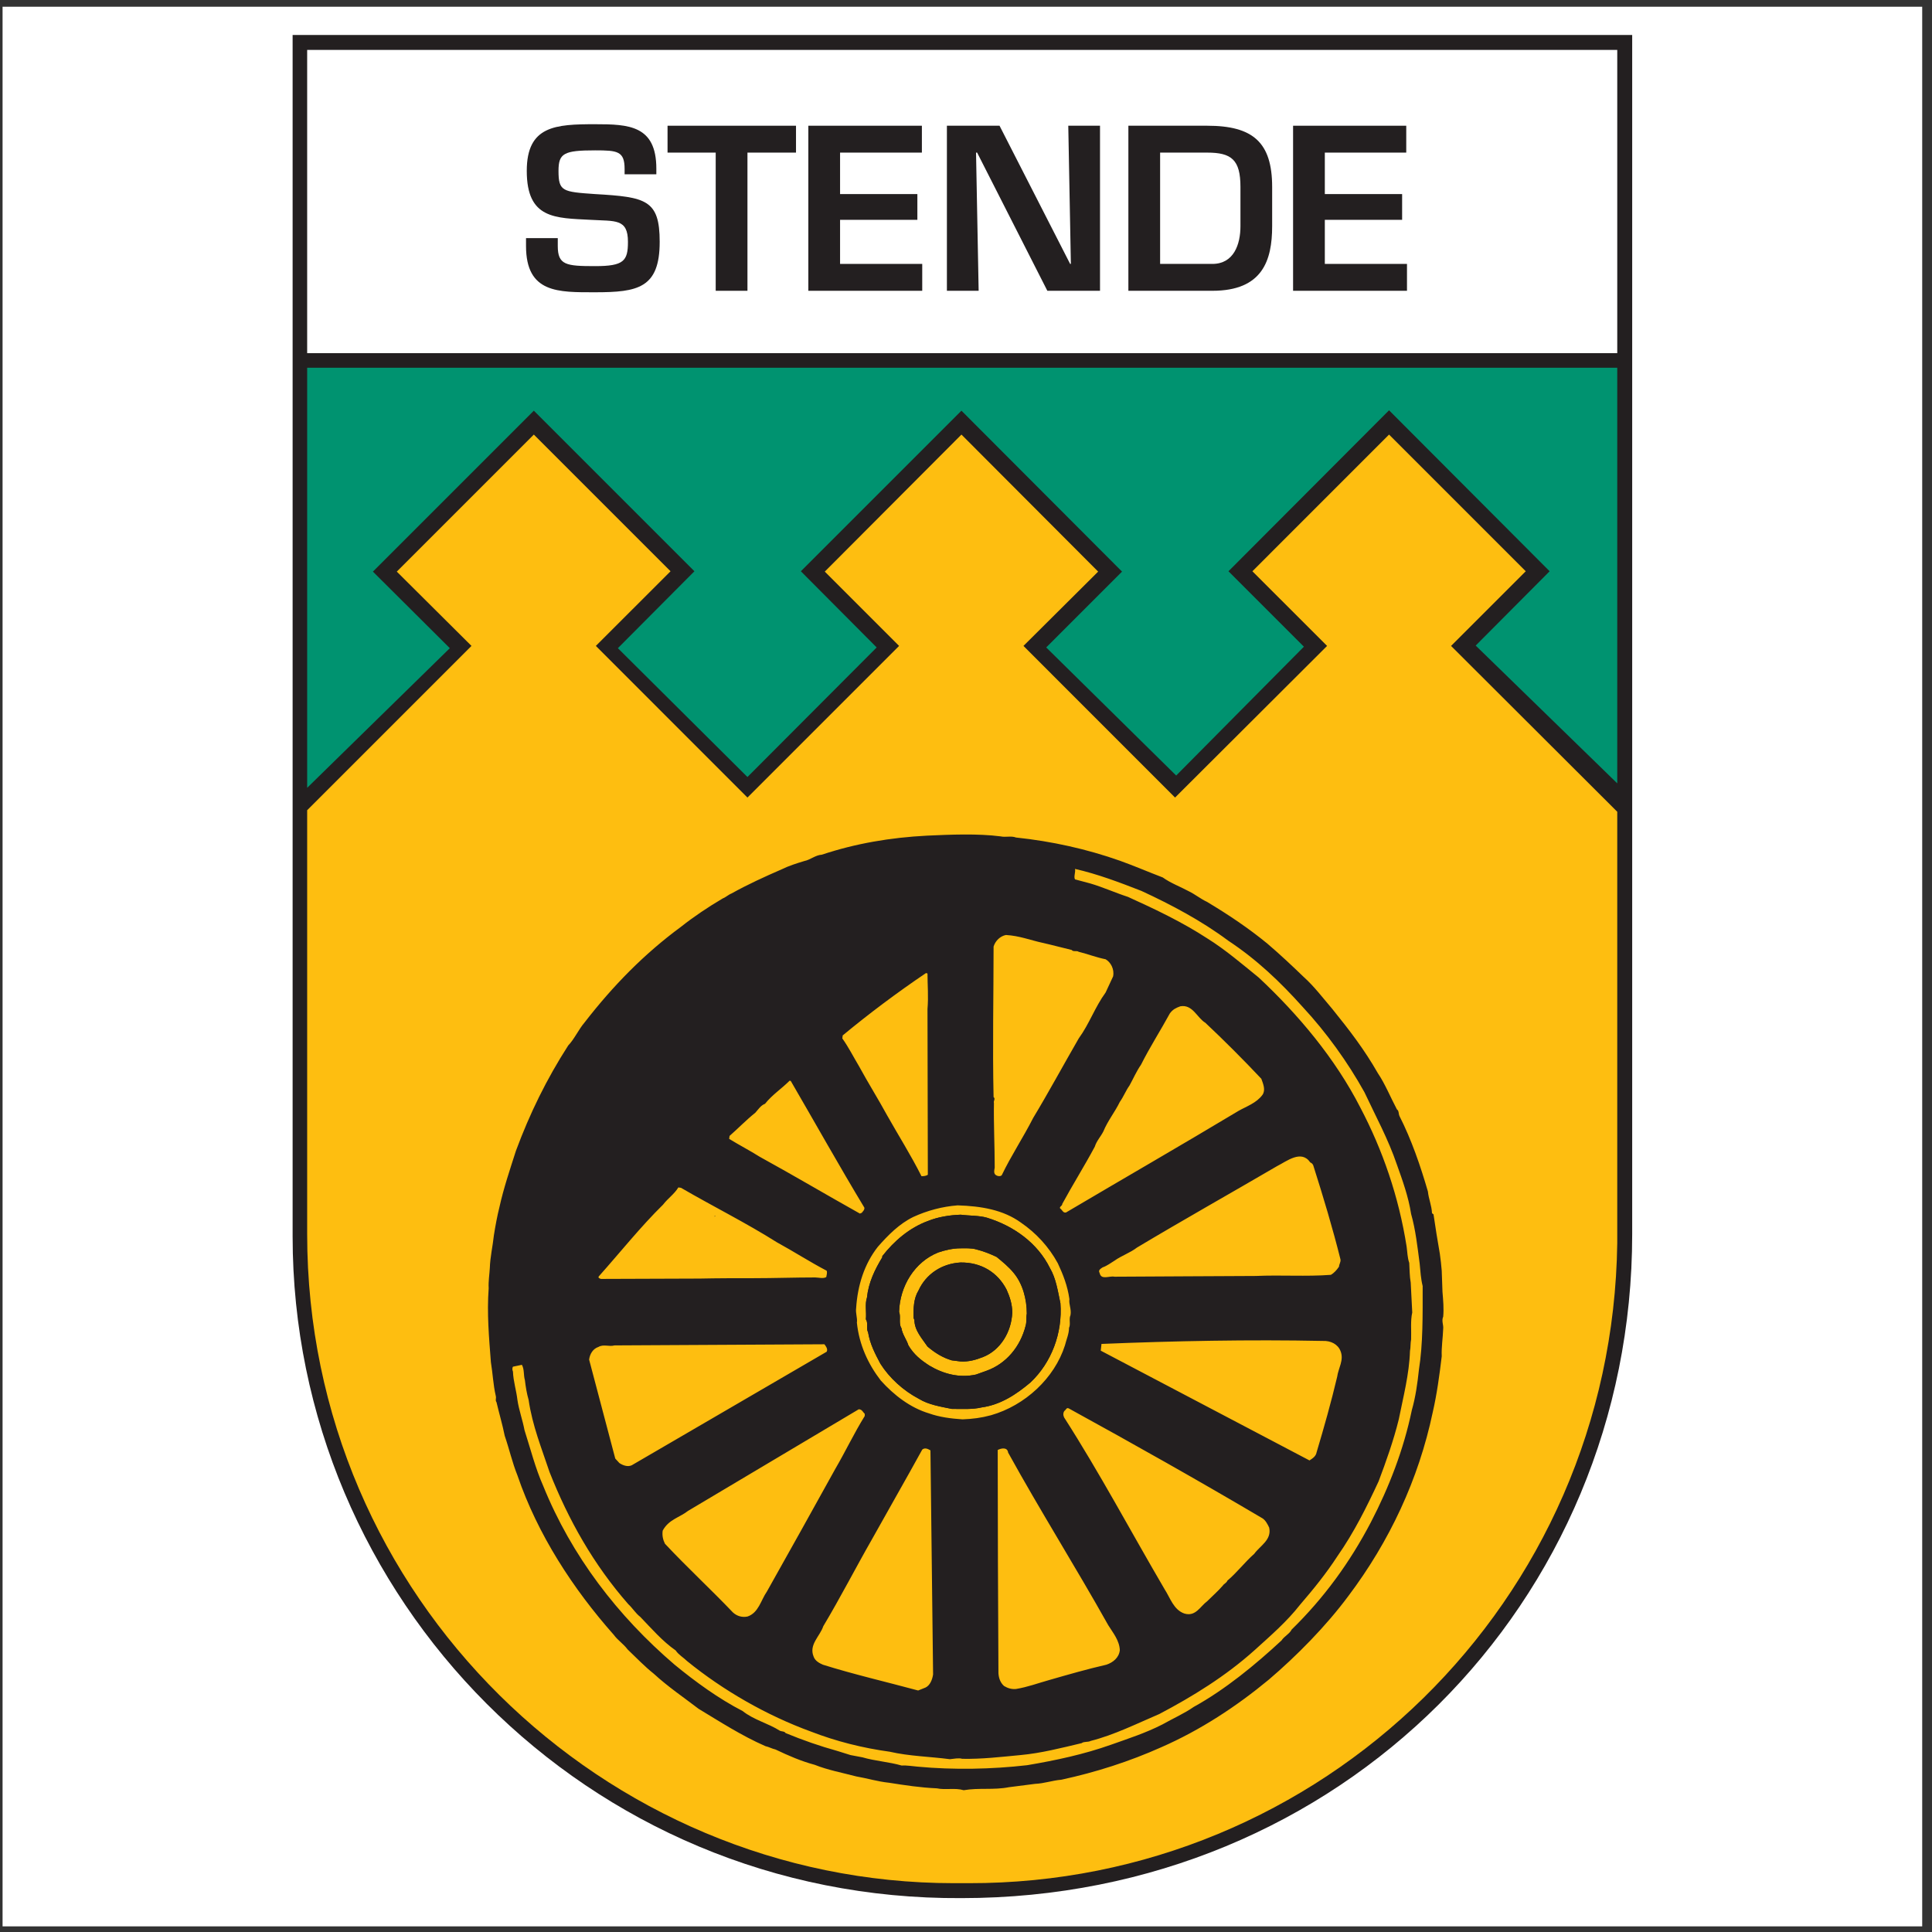 <?xml version="1.0" encoding="UTF-8"?>
<svg xmlns="http://www.w3.org/2000/svg" xmlns:xlink="http://www.w3.org/1999/xlink" width="194pt" height="194pt" viewBox="0 0 194 194" version="1.1">
<rect x="0" y="0" width="194" height="194" fill="#333333" stroke="none"/>
<g id="surface1">
<path style=" stroke:none;fill-rule:evenodd;fill:rgb(100%,100%,100%);fill-opacity:1;" d="M 0.258 0.676 L 193.016 0.676 L 193.016 193.434 L 0.258 193.434 L 0.258 0.676 "/>
<path style=" stroke:none;fill-rule:evenodd;fill:rgb(13.699%,12.199%,12.5%);fill-opacity:1;" d="M 163.895 3.512 L 163.895 123.922 C 163.895 160.938 134.57 190.598 96.543 190.598 C 58.93 190.824 29.383 160.449 29.383 124.148 L 29.383 3.512 L 163.895 3.512 "/>
<path style=" stroke:none;fill-rule:evenodd;fill:rgb(13.699%,12.199%,12.5%);fill-opacity:1;" d="M 162.395 5.012 L 162.395 123.922 L 162.32 127.297 L 162.094 130.637 L 161.68 133.898 L 161.117 137.125 L 160.367 140.273 L 159.508 143.387 L 158.492 146.422 L 157.367 149.387 L 156.055 152.273 L 154.633 155.086 L 153.055 157.824 L 151.367 160.449 L 149.57 163 L 147.656 165.473 L 145.594 167.836 L 143.418 170.086 L 141.168 172.262 L 138.805 174.285 L 136.332 176.234 L 133.742 178.035 L 131.082 179.723 L 128.309 181.297 L 125.457 182.723 L 122.531 184.035 L 119.531 185.199 L 116.457 186.211 L 113.305 187.074 L 110.082 187.785 L 106.781 188.387 L 103.406 188.797 L 99.992 189.023 L 96.543 189.137 L 93.094 189.062 L 89.719 188.836 L 86.418 188.422 L 83.156 187.859 L 79.969 187.109 L 76.82 186.25 L 73.742 185.234 L 70.742 184.035 L 67.855 182.762 L 65.008 181.297 L 62.27 179.723 L 59.605 178.035 L 57.02 176.199 L 54.543 174.25 L 52.18 172.188 L 49.895 170.012 L 47.758 167.762 L 45.695 165.398 L 43.742 162.922 L 41.945 160.375 L 40.258 157.711 L 38.68 154.973 L 37.258 152.16 L 35.945 149.312 L 34.781 146.348 L 33.77 143.348 L 32.871 140.273 L 32.156 137.125 L 31.594 133.973 L 31.184 130.75 L 30.918 127.449 L 30.844 124.148 L 30.844 5.012 L 162.395 5.012 "/>
<path style=" stroke:none;fill-rule:evenodd;fill:rgb(100%,100%,100%);fill-opacity:1;" d="M 30.844 35.461 L 162.395 35.461 L 162.395 5.012 L 30.844 5.012 L 30.844 35.461 "/>
<path style=" stroke:none;fill-rule:evenodd;fill:rgb(13.699%,12.199%,12.5%);fill-opacity:1;" d="M 52.82 23.91 L 52.82 24.699 C 52.82 29.461 56.082 29.348 59.758 29.348 C 64.031 29.348 66.242 28.938 66.242 24.285 C 66.242 20.051 64.855 19.785 59.758 19.488 C 56.492 19.262 56.082 19.223 56.082 17.16 C 56.082 15.398 56.605 15.098 59.758 15.098 C 62.008 15.098 62.719 15.176 62.719 16.973 L 62.719 17.5 L 65.906 17.5 L 65.906 16.938 C 65.906 12.586 63.133 12.473 59.758 12.473 C 55.781 12.473 52.895 12.625 52.895 17.16 C 52.895 22 55.746 21.887 59.305 22.074 C 61.781 22.223 63.055 21.926 63.055 24.285 C 63.055 26.199 62.645 26.723 59.758 26.723 C 56.832 26.723 56.008 26.613 56.008 24.699 L 56.008 23.91 L 52.82 23.91 "/>
<path style=" stroke:none;fill-rule:evenodd;fill:rgb(13.699%,12.199%,12.5%);fill-opacity:1;" d="M 75.055 15.324 L 79.93 15.324 L 79.93 12.625 L 67.031 12.625 L 67.031 15.324 L 71.867 15.324 L 71.867 29.199 L 75.055 29.199 L 75.055 15.324 "/>
<path style=" stroke:none;fill-rule:evenodd;fill:rgb(13.699%,12.199%,12.5%);fill-opacity:1;" d="M 84.355 15.324 L 92.57 15.324 L 92.57 12.625 L 81.168 12.625 L 81.168 29.199 L 92.605 29.199 L 92.605 26.5 L 84.355 26.5 L 84.355 22.074 L 92.117 22.074 L 92.117 19.488 L 84.355 19.488 L 84.355 15.324 "/>
<path style=" stroke:none;fill-rule:evenodd;fill:rgb(13.699%,12.199%,12.5%);fill-opacity:1;" d="M 107.531 26.5 L 107.457 26.5 L 100.367 12.625 L 95.082 12.625 L 95.082 29.199 L 98.27 29.199 L 98.008 15.324 L 98.117 15.324 L 105.168 29.199 L 110.457 29.199 L 110.457 12.625 L 107.27 12.625 L 107.531 26.5 "/>
<path style=" stroke:none;fill-rule:evenodd;fill:rgb(13.699%,12.199%,12.5%);fill-opacity:1;" d="M 113.305 29.199 L 121.742 29.199 C 126.77 29.199 127.742 26.16 127.742 22.711 L 127.742 18.773 C 127.742 14.273 125.793 12.625 121.219 12.625 L 113.305 12.625 Z M 116.492 26.5 L 116.492 15.324 L 121.219 15.324 C 123.656 15.324 124.559 16.035 124.559 18.773 L 124.559 22.711 C 124.559 24.551 123.883 26.5 121.742 26.5 L 116.492 26.5 "/>
<path style=" stroke:none;fill-rule:evenodd;fill:rgb(13.699%,12.199%,12.5%);fill-opacity:1;" d="M 133.031 15.324 L 141.207 15.324 L 141.207 12.625 L 129.844 12.625 L 129.844 29.199 L 141.281 29.199 L 141.281 26.5 L 133.031 26.5 L 133.031 22.074 L 140.793 22.074 L 140.793 19.488 L 133.031 19.488 L 133.031 15.324 "/>
<path style=" stroke:none;fill-rule:evenodd;fill:rgb(99.606%,74.509%,6.274%);fill-opacity:1;" d="M 110.27 57.398 L 102.77 64.859 L 117.992 80.086 L 133.258 64.859 L 125.758 57.363 L 139.48 43.637 L 153.207 57.363 L 145.707 64.859 L 162.395 81.512 C 162.395 96.398 162.395 109.973 162.395 124.824 C 161.906 160.898 132.656 189.172 97.258 189.098 L 95.793 189.098 C 60.656 189.098 30.844 160.449 30.844 123.922 L 30.844 81.359 L 47.344 64.859 L 39.844 57.398 L 53.605 43.637 L 67.332 57.363 L 59.832 64.859 L 75.055 80.086 L 90.281 64.859 L 82.82 57.398 L 96.543 43.637 L 110.27 57.398 "/>
<path style=" stroke:none;fill-rule:evenodd;fill:rgb(0%,57.646%,43.921%);fill-opacity:1;" d="M 162.395 36.926 L 162.395 78.66 L 148.18 64.824 L 155.605 57.363 L 139.48 41.199 L 123.355 57.363 L 130.93 64.938 L 118.105 77.875 L 105.055 65.012 L 112.668 57.398 L 96.543 41.238 L 80.418 57.363 L 88.031 65.012 L 75.055 78.023 L 62.043 65.086 L 69.73 57.363 L 53.605 41.238 L 37.445 57.398 L 45.168 65.086 L 30.844 79.109 L 30.844 36.926 C 81.957 36.926 111.242 36.926 162.395 36.926 "/>
<path style=" stroke:none;fill-rule:evenodd;fill:rgb(13.699%,12.199%,12.5%);fill-opacity:1;" d="M 99.094 122.273 C 101.793 123.098 104.195 124.824 105.43 127.336 C 106.031 128.348 106.219 129.625 106.48 130.859 C 106.707 133.859 105.582 136.824 103.48 138.812 C 102.059 140.012 100.48 141.062 98.57 141.324 C 97.633 141.547 96.582 141.473 95.57 141.473 C 94.48 141.25 93.242 141.062 92.27 140.461 C 90.695 139.637 89.305 138.359 88.406 136.938 C 87.883 135.961 87.355 134.949 87.168 133.785 C 86.945 133.375 87.207 132.848 86.945 132.473 C 87.02 131.797 86.832 130.938 87.055 130.297 C 87.207 128.797 87.844 127.484 88.594 126.25 L 88.594 126.137 C 89.793 124.598 91.332 123.285 93.168 122.609 C 94.18 122.199 95.344 122.012 96.469 121.973 C 97.332 122.086 98.305 122.047 99.094 122.273 Z M 101.082 129.512 C 101.383 130.188 101.645 130.938 101.645 131.797 C 101.57 133.75 100.445 135.586 98.719 136.262 C 97.969 136.562 97.258 136.75 96.469 136.711 L 95.57 136.598 C 94.668 136.336 93.883 135.848 93.133 135.211 C 92.605 134.422 91.82 133.598 91.82 132.547 L 91.742 132.359 C 91.707 131.387 91.742 130.375 92.23 129.586 C 92.98 127.938 94.555 126.887 96.43 126.773 C 98.492 126.734 100.184 127.75 101.082 129.512 Z M 98.043 125.461 C 98.793 125.648 99.43 125.91 100.07 126.211 C 100.668 126.699 101.309 127.223 101.793 127.824 C 102.695 128.91 103.105 130.449 103.105 131.91 C 103.031 132.25 103.105 132.734 102.992 133.109 C 102.469 135.211 101.043 136.938 99.055 137.648 L 98.008 138.023 C 96.32 138.398 94.707 137.949 93.32 137.125 C 92.457 136.562 91.781 136.035 91.219 135.098 C 91.031 134.5 90.617 134.012 90.508 133.336 L 90.469 133.297 C 90.242 132.773 90.469 132.211 90.281 131.723 C 90.355 129.137 91.855 126.699 94.219 125.762 C 94.895 125.535 95.68 125.348 96.43 125.348 C 96.957 125.348 97.555 125.312 98.043 125.461 "/>
<path style=" stroke:none;fill-rule:evenodd;fill:rgb(13.699%,12.199%,12.5%);fill-opacity:1;" d="M 71.793 122.086 C 71.867 122.125 71.793 122.16 71.758 122.16 L 71.758 122.086 C 71.793 122.086 71.793 122.125 71.793 122.086 "/>
<path style=" stroke:none;fill-rule:evenodd;fill:rgb(13.699%,12.199%,12.5%);fill-opacity:1;" d="M 102.02 84.098 C 105.617 84.473 109.145 85.262 112.445 86.426 C 113.906 86.949 115.293 87.551 116.758 88.109 C 117.543 88.676 118.555 89.051 119.383 89.5 C 120.059 89.836 120.543 90.25 121.184 90.551 C 123.32 91.824 125.383 93.211 127.258 94.75 C 128.531 95.836 129.73 96.961 130.895 98.086 C 131.945 99.023 132.883 100.262 133.781 101.312 C 135.508 103.449 137.008 105.398 138.355 107.762 C 139.07 108.812 139.633 110.199 140.27 111.398 C 140.492 111.547 140.418 111.848 140.531 112.074 C 141.73 114.438 142.633 117.062 143.383 119.648 C 143.457 120.398 143.758 121.035 143.793 121.824 L 143.945 121.938 C 144.133 123.25 144.355 124.598 144.582 125.91 C 144.656 126.473 144.73 127.035 144.77 127.598 L 144.844 129.699 C 144.918 130.598 144.992 131.387 144.918 132.211 C 144.73 132.625 144.957 133.035 144.918 133.41 C 144.883 134.387 144.73 135.25 144.77 136.188 C 144.543 138.098 144.281 140.012 143.867 141.812 C 142.445 148.562 139.52 154.785 135.395 160.262 C 133.145 163.297 130.18 166.297 127.406 168.66 C 124.145 171.359 120.543 173.723 116.605 175.449 C 113.418 176.875 110.043 177.961 106.559 178.711 C 105.656 178.785 104.867 179.086 103.934 179.125 L 101.309 179.461 C 99.77 179.762 98.305 179.5 96.77 179.762 C 95.867 179.5 94.969 179.762 94.07 179.574 C 92.418 179.5 90.918 179.273 89.27 179.012 C 88.145 178.898 87.055 178.562 85.969 178.375 C 84.543 178 83.117 177.734 81.805 177.211 C 80.418 176.836 79.219 176.312 77.867 175.672 C 77.531 175.598 77.195 175.41 76.855 175.336 C 74.457 174.285 72.32 172.898 70.145 171.586 C 68.68 170.461 67.07 169.375 65.645 168.062 C 64.742 167.348 63.883 166.449 63.02 165.625 C 62.605 165.062 62.043 164.723 61.633 164.16 C 57.543 159.547 53.98 154.074 51.957 148.148 C 51.43 146.836 51.133 145.484 50.68 144.172 C 50.457 143.047 50.117 141.922 49.855 140.797 C 49.707 140.609 49.855 140.422 49.781 140.16 C 49.52 139.035 49.48 137.91 49.293 136.785 C 49.105 134.348 48.883 131.875 49.07 129.359 C 49.031 128.648 49.145 128.012 49.184 127.336 C 49.219 126.211 49.48 125.125 49.594 124.035 C 49.742 123.098 49.93 122.086 50.156 121.188 C 50.57 119.312 51.207 117.438 51.805 115.562 C 53.195 111.812 54.883 108.359 57.055 104.984 C 57.695 104.312 58.07 103.41 58.707 102.66 C 61.555 98.984 64.668 95.797 68.383 93.062 C 69.656 92.051 71.117 91.074 72.582 90.211 C 72.883 90.098 73.145 89.836 73.445 89.723 C 75.055 88.824 76.781 88.035 78.508 87.285 C 79.18 86.949 80.008 86.688 80.758 86.461 C 81.355 86.348 81.883 85.859 82.52 85.824 C 85.895 84.699 89.418 84.098 93.094 83.91 C 95.457 83.801 98.195 83.688 100.48 83.984 C 100.969 84.098 101.531 83.91 102.02 84.098 Z M 102.508 122.762 C 104.043 123.812 105.32 125.199 106.219 126.848 C 106.742 127.973 107.195 129.098 107.383 130.449 C 107.309 130.973 107.605 131.461 107.492 132.062 C 107.309 132.473 107.531 132.961 107.344 133.336 C 107.344 133.938 107.082 134.5 106.934 135.098 C 105.883 138.398 102.918 141.137 99.508 142.109 C 98.531 142.375 97.668 142.484 96.656 142.523 C 95.492 142.449 94.332 142.297 93.281 141.922 C 91.406 141.359 89.758 140.086 88.445 138.625 C 87.168 136.973 86.27 135.023 86.043 132.812 C 86.117 132.359 85.895 131.875 85.969 131.348 C 86.117 129.062 86.793 126.922 88.145 125.199 C 89.195 124 90.32 122.875 91.707 122.199 C 93.094 121.562 94.633 121.148 96.168 121.035 C 98.531 121.109 100.742 121.484 102.508 122.762 Z M 99.094 122.273 C 101.793 123.098 104.195 124.824 105.43 127.336 C 106.031 128.348 106.219 129.625 106.48 130.859 C 106.707 133.859 105.582 136.824 103.48 138.812 C 102.059 140.012 100.48 141.062 98.57 141.324 C 97.633 141.547 96.582 141.473 95.57 141.473 C 94.48 141.25 93.242 141.062 92.27 140.461 C 90.695 139.637 89.305 138.359 88.406 136.938 C 87.883 135.961 87.355 134.949 87.168 133.785 C 86.945 133.375 87.207 132.848 86.945 132.473 C 87.02 131.797 86.832 130.938 87.055 130.297 C 87.207 128.797 87.844 127.484 88.594 126.25 L 88.594 126.137 C 89.793 124.598 91.332 123.285 93.168 122.609 C 94.18 122.199 95.344 122.012 96.469 121.973 C 97.332 122.086 98.305 122.047 99.094 122.273 Z M 101.082 129.512 C 101.383 130.188 101.645 130.938 101.645 131.797 C 101.57 133.75 100.445 135.586 98.719 136.262 C 97.969 136.562 97.258 136.75 96.469 136.711 L 95.57 136.598 C 94.668 136.336 93.883 135.848 93.133 135.211 C 92.605 134.422 91.82 133.598 91.82 132.547 L 91.742 132.359 C 91.707 131.387 91.742 130.375 92.23 129.586 C 92.98 127.938 94.555 126.887 96.43 126.773 C 98.492 126.734 100.184 127.75 101.082 129.512 Z M 98.043 125.461 C 98.793 125.648 99.43 125.91 100.07 126.211 C 100.668 126.699 101.309 127.223 101.793 127.824 C 102.695 128.91 103.105 130.449 103.105 131.91 C 103.031 132.25 103.105 132.734 102.992 133.109 C 102.469 135.211 101.043 136.938 99.055 137.648 L 98.008 138.023 C 96.32 138.398 94.707 137.949 93.32 137.125 C 92.457 136.562 91.781 136.035 91.219 135.098 C 91.031 134.5 90.617 134.012 90.508 133.336 L 90.469 133.297 C 90.242 132.773 90.469 132.211 90.281 131.723 C 90.355 129.137 91.855 126.699 94.219 125.762 C 94.895 125.535 95.68 125.348 96.43 125.348 C 96.957 125.348 97.555 125.312 98.043 125.461 Z M 68.383 119.273 C 71.605 121.148 74.867 122.762 78.02 124.75 C 79.668 125.648 81.355 126.734 83.008 127.598 C 83.082 127.785 83.008 128.012 82.969 128.234 C 82.668 128.422 82.18 128.273 81.844 128.273 C 79.82 128.273 77.719 128.348 75.695 128.348 C 73.895 128.348 72.055 128.348 70.258 128.387 C 67.031 128.387 63.695 128.422 60.355 128.422 C 60.207 128.387 60.02 128.312 60.133 128.16 C 62.27 125.762 64.332 123.172 66.582 120.961 C 67.07 120.324 67.707 119.91 68.117 119.234 Z M 79.406 108.547 C 81.805 112.672 84.281 117.098 86.793 121.262 C 86.832 121.484 86.645 121.637 86.531 121.785 L 86.344 121.859 C 82.93 119.949 79.707 118.035 76.293 116.16 C 75.281 115.523 74.195 114.961 73.219 114.359 L 73.258 114.062 C 74.117 113.312 74.945 112.449 75.844 111.734 C 76.145 111.398 76.406 110.984 76.82 110.836 C 77.531 109.938 78.469 109.336 79.293 108.512 Z M 93.133 97.75 C 93.133 98.91 93.242 100.074 93.133 101.312 L 93.168 117.961 C 93.02 118.074 92.758 118.109 92.531 118.109 C 91.48 116.012 90.242 114.062 89.082 112 C 88.18 110.348 87.168 108.734 86.27 107.086 C 85.668 106.074 85.219 105.172 84.582 104.273 L 84.617 103.973 C 87.242 101.797 90.094 99.66 92.98 97.711 Z M 104.68 94.672 C 105.695 94.898 106.633 95.16 107.605 95.387 C 107.793 95.609 108.094 95.422 108.32 95.574 C 109.219 95.797 110.082 96.137 111.02 96.324 C 111.543 96.625 111.918 97.336 111.77 98.047 L 111.02 99.66 C 109.93 101.16 109.406 102.773 108.32 104.273 C 106.781 106.938 105.281 109.711 103.742 112.262 C 102.73 114.25 101.531 116.047 100.594 118 C 100.48 118.148 100.184 118.109 100.07 118.035 C 99.73 117.887 99.844 117.512 99.883 117.25 C 99.883 115.035 99.77 112.859 99.805 110.762 C 99.73 110.535 99.992 110.348 99.77 110.16 C 99.656 105.062 99.77 99.961 99.77 95.047 C 99.957 94.449 100.445 94 101.008 93.887 C 102.355 93.961 103.48 94.41 104.68 94.672 Z M 114.617 89.461 C 117.617 90.848 120.656 92.461 123.32 94.449 C 126.207 96.359 128.531 98.574 130.82 101.125 C 133.184 103.672 135.32 106.637 137.008 109.672 C 138.133 112.074 139.406 114.398 140.27 116.949 C 140.832 118.523 141.43 120.172 141.695 121.898 C 142.145 123.473 142.332 125.199 142.555 126.887 C 142.633 127.672 142.668 128.387 142.855 129.137 C 142.855 132.062 142.895 134.91 142.48 137.535 C 142.332 138.922 142.145 140.273 141.77 141.586 C 140.945 145.562 139.48 149.348 137.645 152.875 C 135.543 156.887 132.957 160.449 129.695 163.637 C 129.508 164.047 128.945 164.312 128.684 164.723 C 126.055 167.16 123.055 169.637 119.867 171.398 C 118.895 172.074 117.77 172.562 116.719 173.16 C 115.031 174.023 113.27 174.586 111.582 175.188 C 108.844 176.16 106.031 176.762 103.145 177.25 C 99.582 177.66 95.758 177.734 92.156 177.398 C 91.633 177.359 91.07 177.25 90.543 177.285 C 89.23 176.91 87.883 176.836 86.605 176.461 L 85.406 176.234 L 84.094 175.824 C 82.332 175.336 80.605 174.734 78.883 174.023 C 78.77 173.836 78.508 173.875 78.32 173.797 C 77.156 173.047 75.695 172.711 74.57 171.812 C 72.168 170.574 69.844 168.887 67.742 167.16 C 62.043 162.285 57.395 156.25 54.543 149.199 C 53.758 147.438 53.27 145.484 52.668 143.609 C 52.48 142.598 52.105 141.586 51.957 140.574 C 51.844 139.598 51.543 138.699 51.508 137.723 C 51.43 137.574 51.43 137.348 51.508 137.234 L 52.406 137.047 C 52.668 137.535 52.555 138.062 52.707 138.586 C 52.781 139.223 52.895 139.938 53.082 140.574 C 53.457 143.16 54.395 145.449 55.18 147.812 C 57.094 152.648 59.605 157.109 63.094 161.086 C 63.508 161.461 63.805 161.984 64.293 162.359 C 65.418 163.523 66.508 164.797 67.855 165.734 C 68.117 166.148 68.645 166.449 68.98 166.785 C 72.617 169.75 77.008 172.262 81.43 173.875 C 83.945 174.848 86.605 175.523 89.344 175.898 C 91.293 176.348 93.395 176.387 95.383 176.648 C 95.793 176.609 96.281 176.5 96.617 176.609 C 98.605 176.648 100.48 176.422 102.469 176.234 C 104.531 176.047 106.559 175.523 108.617 175.035 C 108.844 174.848 109.258 174.961 109.52 174.812 C 111.883 174.211 114.133 173.086 116.418 172.109 C 119.758 170.348 123.055 168.324 125.98 165.699 C 127.633 164.199 129.207 162.848 130.555 161.125 C 131.945 159.512 133.184 157.973 134.305 156.25 C 135.957 153.887 137.23 151.336 138.43 148.75 C 139.18 146.762 139.93 144.66 140.457 142.523 C 140.906 140.273 141.508 137.984 141.582 135.66 C 141.656 135.324 141.617 134.875 141.695 134.5 C 141.73 133.637 141.617 132.625 141.809 131.797 L 141.656 128.797 C 141.543 128.16 141.543 127.484 141.508 126.812 C 141.32 126.285 141.32 125.688 141.242 125.16 C 140.457 120.172 138.844 115.484 136.594 111.211 C 134.082 106.297 130.367 101.875 126.395 98.16 C 124.781 96.848 122.98 95.312 121.219 94.223 C 118.742 92.609 116.008 91.301 113.27 90.062 C 111.992 89.648 110.758 89.086 109.48 88.711 L 107.945 88.301 C 107.793 88.035 108.02 87.586 107.945 87.25 C 110.23 87.773 112.406 88.598 114.617 89.461 Z M 83.008 135.734 L 63.43 147.137 C 63.02 147.324 62.531 147.137 62.195 146.91 L 61.781 146.461 L 59.156 136.523 C 59.23 135.961 59.531 135.438 60.094 135.25 C 60.617 134.949 61.145 135.25 61.707 135.098 L 82.781 134.984 C 82.93 135.172 83.156 135.473 83.008 135.734 Z M 86.832 141.961 L 86.832 142.188 C 85.742 143.949 84.918 145.711 83.867 147.512 C 81.582 151.637 79.332 155.688 77.008 159.812 C 76.406 160.672 76.18 161.949 75.055 162.324 C 74.457 162.438 73.969 162.25 73.594 161.91 C 71.418 159.625 68.98 157.375 66.77 155.012 C 66.582 154.637 66.469 154.188 66.543 153.699 C 67.145 152.574 68.23 152.387 69.094 151.711 L 86.23 141.512 C 86.57 141.512 86.645 141.812 86.832 141.961 Z M 93.43 145.637 L 93.695 168.137 C 93.617 168.66 93.395 169.223 92.945 169.449 L 92.195 169.75 C 89.008 168.887 85.742 168.137 82.633 167.16 C 82.293 167.012 81.844 166.785 81.695 166.336 C 81.207 165.137 82.332 164.312 82.668 163.297 C 84.395 160.41 85.93 157.41 87.582 154.523 C 89.23 151.562 90.957 148.562 92.605 145.562 C 92.867 145.336 93.168 145.484 93.43 145.637 Z M 101.23 145.859 C 104.457 151.711 107.98 157.297 111.281 163.188 C 111.77 163.973 112.406 164.723 112.445 165.699 C 112.367 166.449 111.77 166.938 111.094 167.16 C 109.145 167.609 107.309 168.137 105.355 168.699 C 104.27 169 103.184 169.41 102.02 169.598 C 101.57 169.637 101.195 169.523 100.82 169.297 C 100.445 168.961 100.293 168.512 100.258 168.023 C 100.219 160.523 100.184 153.062 100.184 145.598 C 100.555 145.41 101.156 145.297 101.23 145.859 Z M 126.77 152.461 C 127.07 152.648 127.293 153.062 127.445 153.398 C 127.707 154.637 126.543 155.199 125.945 156.023 C 124.969 156.887 124.219 157.898 123.242 158.723 C 123.168 158.949 122.906 159.023 122.793 159.211 C 122.27 159.812 121.781 160.223 121.219 160.785 C 120.508 161.312 120.059 162.359 118.93 162.023 C 117.844 161.648 117.508 160.449 116.945 159.586 C 113.605 153.887 110.418 147.887 106.855 142.336 C 106.742 142.109 106.742 141.848 106.895 141.66 C 107.043 141.586 107.082 141.285 107.344 141.438 C 113.832 145 120.355 148.672 126.77 152.461 Z M 134.605 135.66 C 134.98 136.562 134.383 137.387 134.27 138.25 C 133.668 140.797 132.957 143.312 132.207 145.824 C 132.133 146.234 131.832 146.422 131.492 146.648 L 110.531 135.625 L 110.605 134.949 C 117.918 134.648 125.492 134.5 132.809 134.648 C 133.633 134.609 134.344 134.984 134.605 135.66 Z M 131.57 116.723 C 131.758 116.797 131.867 116.949 131.906 117.137 C 132.883 120.211 133.82 123.324 134.605 126.473 C 134.645 126.734 134.457 126.961 134.457 127.188 C 134.23 127.523 133.969 127.824 133.633 128.012 C 131.156 128.199 128.645 128.012 126.094 128.125 C 121.406 128.16 116.684 128.16 111.918 128.199 C 111.395 128.086 110.57 128.574 110.418 127.824 C 110.23 127.523 110.57 127.375 110.719 127.262 C 111.168 127.109 111.543 126.812 111.918 126.586 C 112.594 126.098 113.492 125.797 114.168 125.273 C 118.742 122.535 123.543 119.836 128.23 117.098 C 129.207 116.609 130.668 115.41 131.57 116.723 Z M 121.031 102.699 C 122.867 104.422 124.855 106.41 126.656 108.324 C 126.844 108.848 127.105 109.449 126.77 109.938 C 126.168 110.762 125.156 111.098 124.367 111.547 C 118.555 115.035 112.82 118.336 107.043 121.75 C 106.742 121.824 106.668 121.484 106.445 121.336 C 106.367 121.148 106.668 121.109 106.668 120.887 C 107.684 119.012 108.883 117.098 109.93 115.148 C 110.117 114.547 110.531 114.137 110.793 113.609 C 111.242 112.523 111.957 111.66 112.445 110.648 C 112.82 110.125 113.043 109.523 113.418 109 C 113.793 108.324 114.094 107.609 114.582 106.898 C 115.445 105.172 116.531 103.484 117.469 101.762 C 117.77 101.348 118.105 101.199 118.52 101.047 C 119.758 100.824 120.207 102.211 121.031 102.699 "/>
</g>
</svg>
